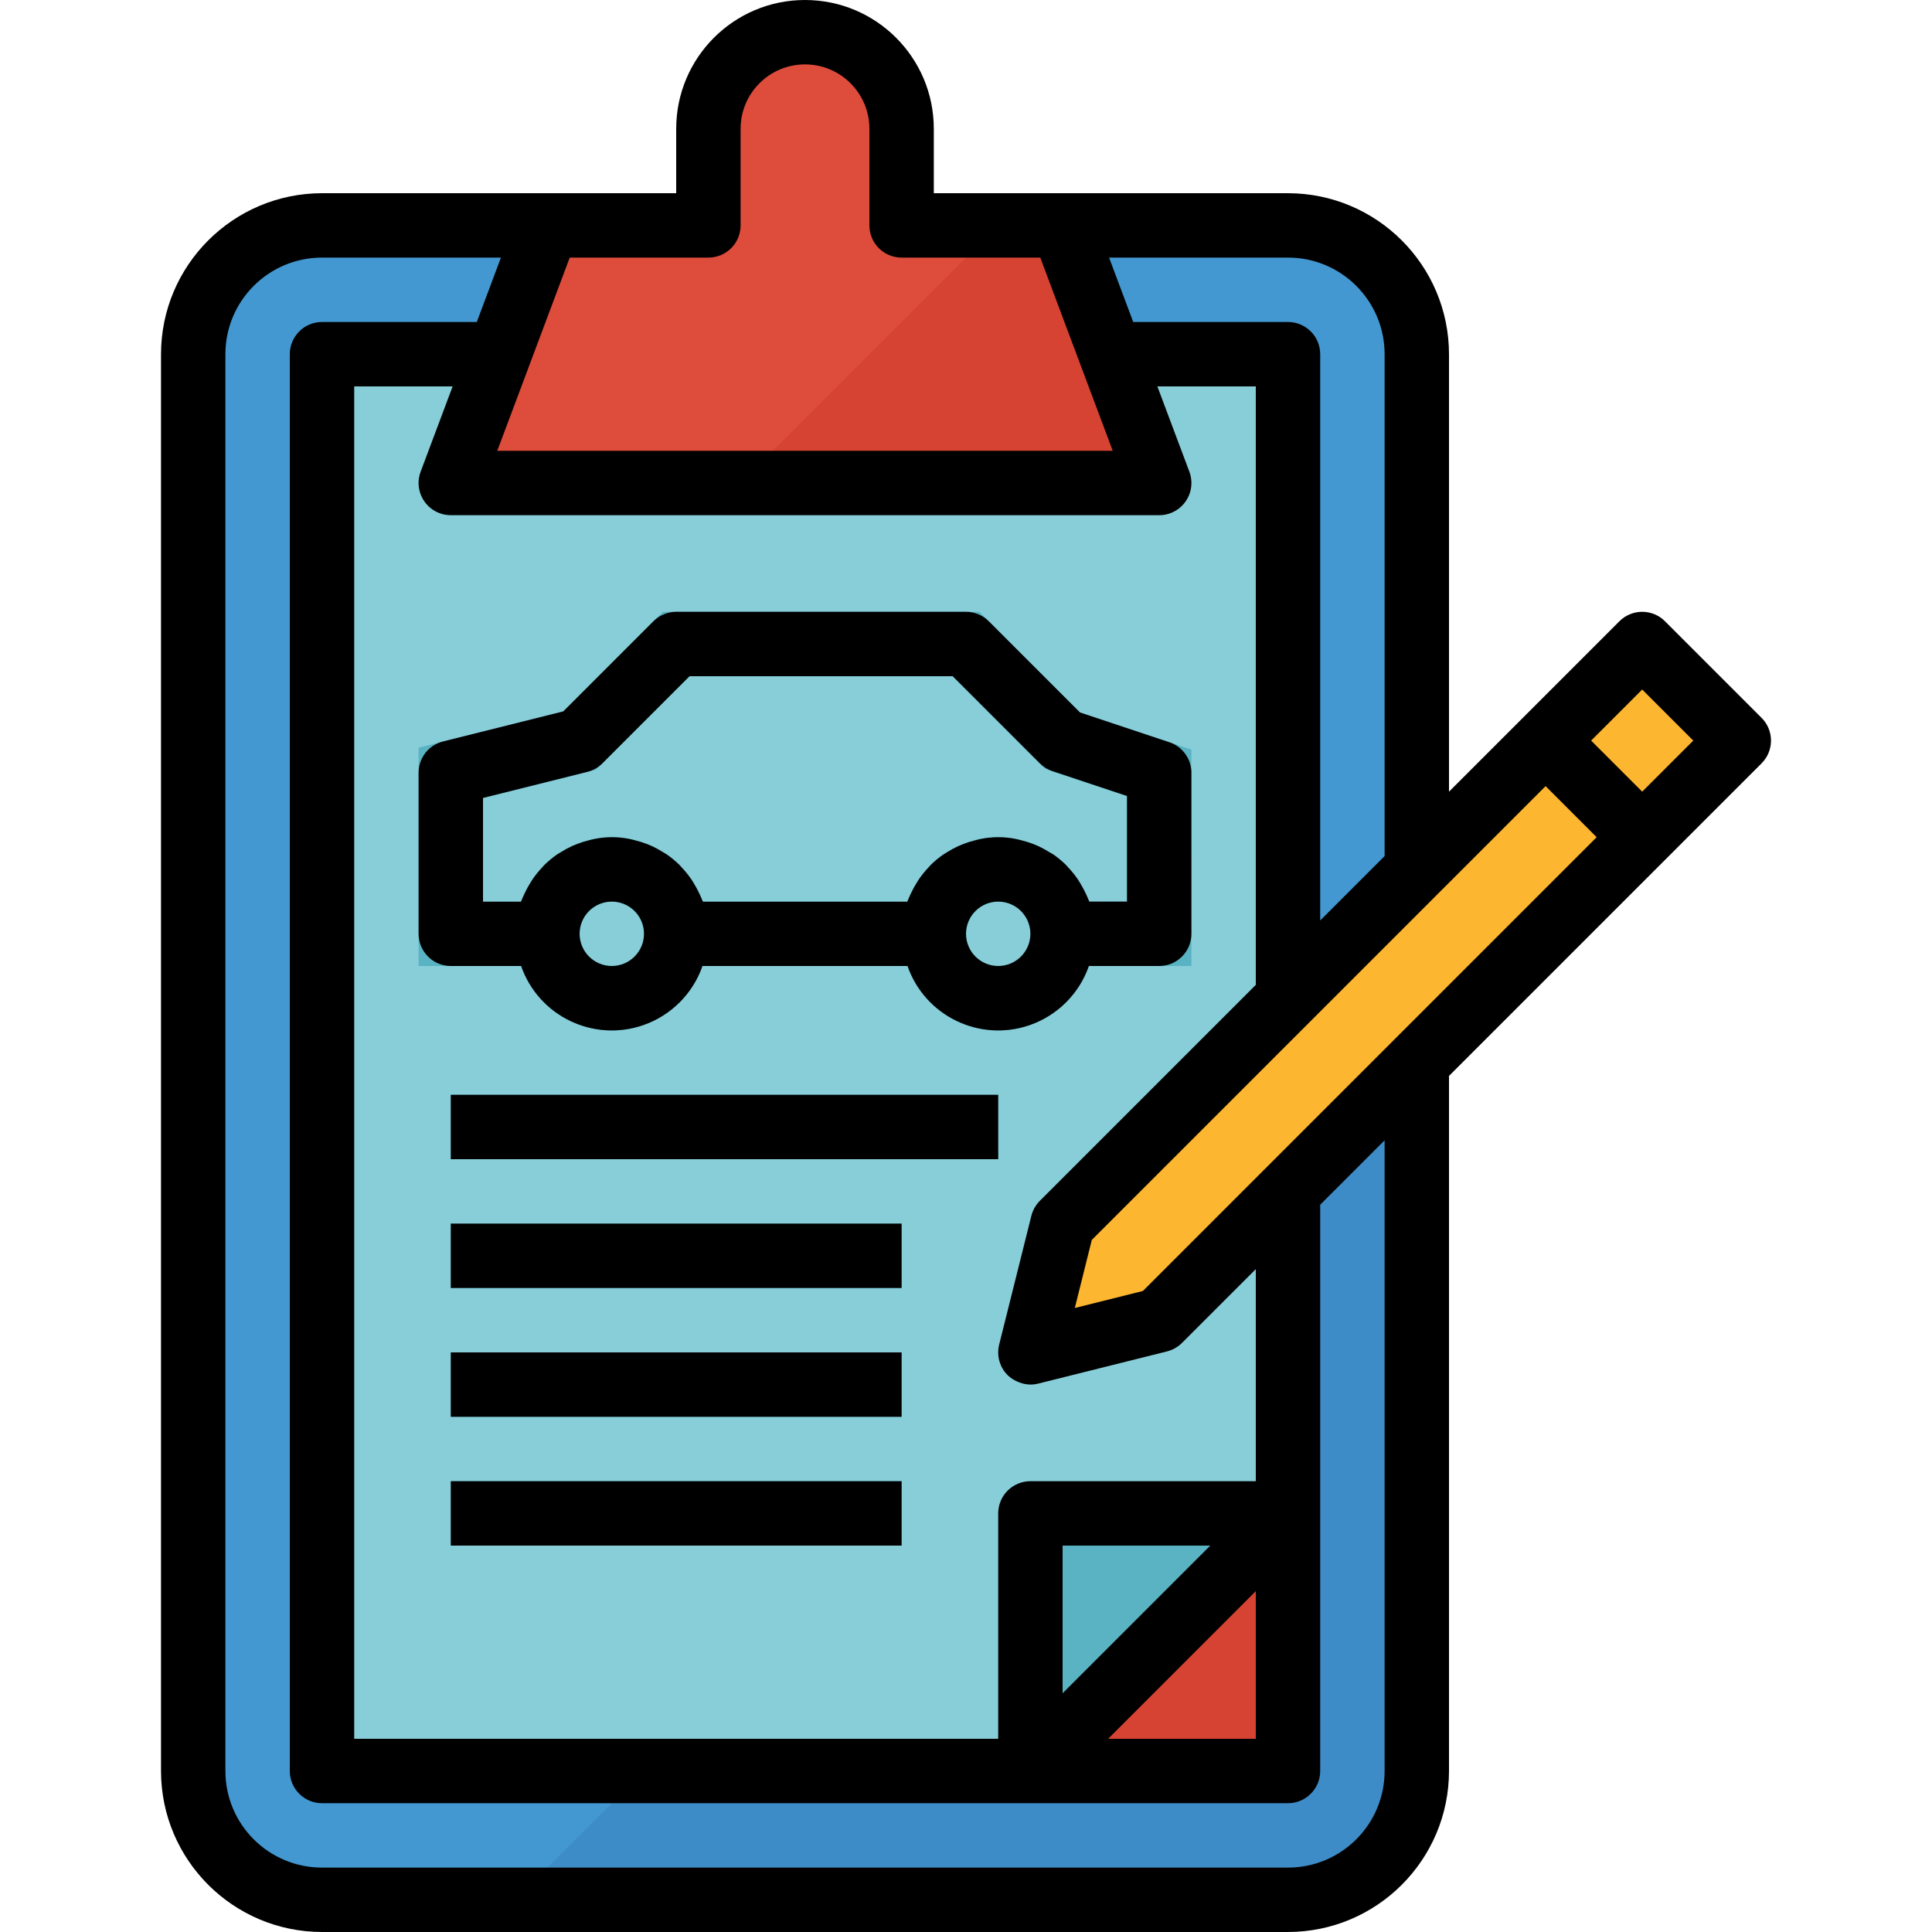 <svg enable-background="new 0 0 480 480" viewBox="0 0 480 480" xmlns="http://www.w3.org/2000/svg"><path d="m80.001 56h240c17.673 0 32 14.327 32 32v352c0 17.673-14.327 32-32 32h-240c-17.673 0-32-14.327-32-32v-352c0-17.673 14.327-32 32-32z" fill="#4398d1"/><path d="m128.001 472h192c17.673 0 32-14.327 32-32v-192z" fill="#3e8cc7"/><path d="m256.001 376h64v64h-64z" fill="#d64333"/><path d="m320.001 88h-240v352h176l64-64z" fill="#87ced9"/><path d="m408.001 160-56 56-32 32-56 56-8 32 32-8 32-32 32-32 80-80z" fill="#fdb62f"/><g fill="#59b3c2"><path d="m112.001 272h136v16h-136z"/><path d="m112.001 304h112v16h-112z"/><path d="m112.001 336h112v16h-112z"/><path d="m112.001 368h112v16h-112z"/><path d="m296.001 186.232-27.68-9.224-25.008-25.008h-78.624l-24.8 24.8-35.888 8.952v54.248h25.472c4.335 12.442 17.935 19.014 30.376 14.68 6.877-2.396 12.284-7.802 14.68-14.68h50.944c4.335 12.442 17.935 19.014 30.376 14.68 6.877-2.396 12.284-7.802 14.68-14.68h25.472zm-144 53.768c-4.418 0-8-3.582-8-8s3.582-8 8-8 8 3.582 8 8-3.582 8-8 8zm96 0c-4.418 0-8-3.582-8-8s3.582-8 8-8 8 3.582 8 8-3.582 8-8 8zm32-16h-9.368c-.096-.272-.24-.512-.344-.8-.176-.448-.384-.872-.584-1.304-.414-.886-.882-1.746-1.4-2.576-.24-.392-.472-.8-.744-1.16-.671-.945-1.409-1.84-2.208-2.68-.168-.176-.312-.376-.48-.544-.989-.977-2.06-1.869-3.2-2.664-.32-.216-.672-.4-1-.608-.87-.547-1.773-1.038-2.704-1.472-.44-.2-.888-.376-1.344-.552-.939-.363-1.901-.663-2.88-.896-.44-.112-.864-.24-1.312-.32-2.903-.595-5.897-.595-8.8 0-.448.08-.872.208-1.312.32-.979.233-1.941.533-2.88.896-.456.176-.896.352-1.336.552-.935.432-1.841.923-2.712 1.472-.328.208-.68.392-1 .608-1.14.795-2.211 1.687-3.2 2.664-.168.168-.312.368-.48.544-.799.84-1.537 1.735-2.208 2.68-.264.376-.504.8-.744 1.16-.518.83-.986 1.69-1.4 2.576-.208.432-.408.856-.584 1.304-.104.264-.248.504-.344.8h-50.8c-.096-.272-.24-.512-.344-.8-.176-.448-.384-.872-.584-1.304-.414-.886-.882-1.746-1.4-2.576-.24-.392-.472-.8-.744-1.16-.671-.945-1.409-1.84-2.208-2.68-.168-.176-.312-.376-.48-.544-.989-.977-2.06-1.869-3.2-2.664-.32-.216-.672-.4-1-.608-.87-.547-1.773-1.038-2.704-1.472-.44-.2-.888-.376-1.344-.552-.939-.363-1.901-.663-2.88-.896-.44-.112-.864-.24-1.312-.32-2.903-.595-5.897-.595-8.8 0-.448.08-.872.208-1.312.32-.979.233-1.941.533-2.88.896-.456.176-.896.352-1.336.552-.935.432-1.841.923-2.712 1.472-.328.208-.68.392-1 .608-1.14.795-2.211 1.687-3.2 2.664-.168.168-.312.368-.48.544-.799.84-1.537 1.735-2.208 2.68-.264.376-.504.8-.744 1.16-.518.83-.986 1.69-1.4 2.576-.208.432-.408.856-.584 1.304-.104.264-.248.504-.344.8h-9.432v-25.752l28.088-7.024 23.2-23.2h65.376l22.992 22.992 20.32 6.776z"/></g><path d="m112.001 120h176l-12-32-12-32h-40v-24c0-13.255-10.745-24-24-24s-24 10.745-24 24v24h-40l-12 32z" fill="#de4c3c"/><path d="m378.347 189.656 11.314-11.314 24.002 24.002-11.314 11.314z" fill="#fa962a"/><path d="m256.001 440 64-64h-64z" fill="#59b3c2"/><path d="m276.001 88-12-32h-16l-64 64h104z" fill="#d64333"/><path d="m270.529 240h17.472c4.418 0 8-3.582 8-8v-40c.001-3.445-2.204-6.503-5.472-7.592l-22.208-7.4-22.664-22.664c-1.5-1.5-3.534-2.344-5.656-2.344h-72c-2.122 0-4.156.844-5.656 2.344l-22.4 22.4-29.856 7.464c-3.584.882-6.099 4.101-6.088 7.792v40c0 4.418 3.582 8 8 8h17.472c4.335 12.442 17.935 19.014 30.376 14.68 6.877-2.396 12.284-7.802 14.68-14.68h50.944c4.335 12.442 17.935 19.014 30.376 14.68 6.878-2.396 12.284-7.803 14.68-14.68zm-118.528 0c-4.418 0-8-3.582-8-8s3.582-8 8-8 8 3.582 8 8-3.582 8-8 8zm96 0c-4.418 0-8-3.582-8-8s3.582-8 8-8 8 3.582 8 8-3.582 8-8 8zm12.648-28.312c-.87-.547-1.773-1.038-2.704-1.472-.44-.2-.888-.376-1.344-.552-.939-.363-1.901-.663-2.88-.896-.44-.112-.864-.24-1.312-.32-2.903-.595-5.897-.595-8.8 0-.448.08-.872.208-1.312.32-.979.233-1.941.533-2.88.896-.456.176-.896.352-1.336.552-.935.432-1.841.923-2.712 1.472-.328.208-.68.392-1 .608-1.14.795-2.211 1.687-3.2 2.664-.168.168-.312.368-.48.544-.799.84-1.537 1.735-2.208 2.68-.264.376-.504.8-.744 1.16-.518.83-.986 1.69-1.4 2.576-.208.432-.408.856-.584 1.304-.104.264-.248.504-.344.8h-50.776c-.096-.272-.24-.512-.344-.8-.176-.448-.384-.872-.584-1.304-.414-.886-.882-1.746-1.4-2.576-.24-.392-.472-.8-.744-1.16-.671-.945-1.409-1.84-2.208-2.68-.168-.176-.312-.376-.48-.544-.989-.977-2.06-1.869-3.2-2.664-.32-.216-.672-.4-1-.608-.87-.547-1.773-1.038-2.704-1.472-.44-.2-.888-.376-1.344-.552-.939-.363-1.901-.663-2.88-.896-.44-.112-.864-.24-1.312-.32-2.903-.595-5.897-.595-8.8 0-.448.08-.872.208-1.312.32-.979.233-1.941.533-2.88.896-.456.176-.896.352-1.336.552-.935.432-1.841.923-2.712 1.472-.328.208-.68.392-1 .608-1.14.795-2.211 1.687-3.2 2.664-.168.168-.312.368-.48.544-.799.84-1.537 1.735-2.208 2.68-.264.376-.504.8-.744 1.16-.518.83-.986 1.69-1.4 2.576-.208.432-.408.856-.584 1.304-.104.264-.248.504-.344.8h-9.432v-25.776l25.944-6.488c1.405-.352 2.688-1.08 3.712-2.104l21.656-21.656h65.376l21.656 21.656c.88.877 1.951 1.539 3.128 1.936l18.528 6.176v26.232h-9.368c-.096-.272-.24-.512-.344-.8-.176-.448-.384-.872-.584-1.304-.414-.886-.882-1.746-1.4-2.576-.24-.392-.472-.8-.744-1.16-.671-.945-1.409-1.84-2.208-2.68-.168-.176-.312-.376-.48-.544-.989-.977-2.06-1.869-3.2-2.664-.344-.192-.696-.376-1.024-.584z"/><path d="m413.657 154.344c-3.124-3.123-8.188-3.123-11.312 0l-42.344 42.344v-108.688c-.026-22.08-17.92-39.974-40-40h-88v-16c0-17.673-14.327-32-32-32s-32 14.327-32 32v16h-88c-22.08.026-39.974 17.92-40 40v352c.026 22.08 17.92 39.974 40 40h240c22.08-.026 39.974-17.92 40-40v-172.688l77.656-77.656c3.123-3.124 3.123-8.188 0-11.312zm-93.656-90.344c13.255 0 24 10.745 24 24v124.688l-16 16v-140.688c0-4.418-3.582-8-8-8h-38.456l-6-16zm-69.656 277.656c.678.652 1.466 1.177 2.328 1.552.2.096.392.176.6.256.854.327 1.758.506 2.672.528h.056c.655-.001 1.308-.081 1.944-.24l32-8c1.405-.352 2.688-1.08 3.712-2.104l18.344-18.336v52.688h-56c-4.418 0-8 3.582-8 8v56h-160v-336h24.456l-7.952 21.192c-1.551 4.137.546 8.748 4.683 10.299.9.337 1.852.51 2.813.509h176c4.418.003 8.002-3.577 8.005-7.995.001-.961-.172-1.913-.509-2.813l-7.952-21.192h24.456v148.688l-53.656 53.656c-1.024 1.024-1.752 2.307-2.104 3.712l-8 32c-.683 2.727.116 5.612 2.104 7.6zm61.656 53.656v36.688h-36.688zm-48 25.376v-36.688h36.688zm-132.504-329.888 10.048-26.8h34.456c4.418 0 8-3.582 8-8v-24c0-8.837 7.163-16 16-16s16 7.163 16 16v24c0 4.418 3.582 8 8 8h34.456l10.048 26.8 7.952 21.2h-152.912l7.952-21.192zm212.504 349.2c0 13.255-10.745 24-24 24h-240c-13.255 0-24-10.745-24-24v-352c0-13.255 10.745-24 24-24h44.456l-6 16h-38.456c-4.418 0-8 3.582-8 8v352c0 4.418 3.582 8 8 8h240c4.418 0 8-3.582 8-8v-140.688l16-16zm2.344-181.656-32 32-30.4 30.4-16.912 4.224 4.224-16.912 54.4-54.4 32-32 26.344-26.344 12.688 12.688zm61.656-61.656-12.688-12.688 12.688-12.688 12.688 12.688z"/><path d="m112.001 272h136v16h-136z"/><path d="m112.001 304h112v16h-112z"/><path d="m112.001 336h112v16h-112z"/><path d="m112.001 368h112v16h-112z"/></svg>